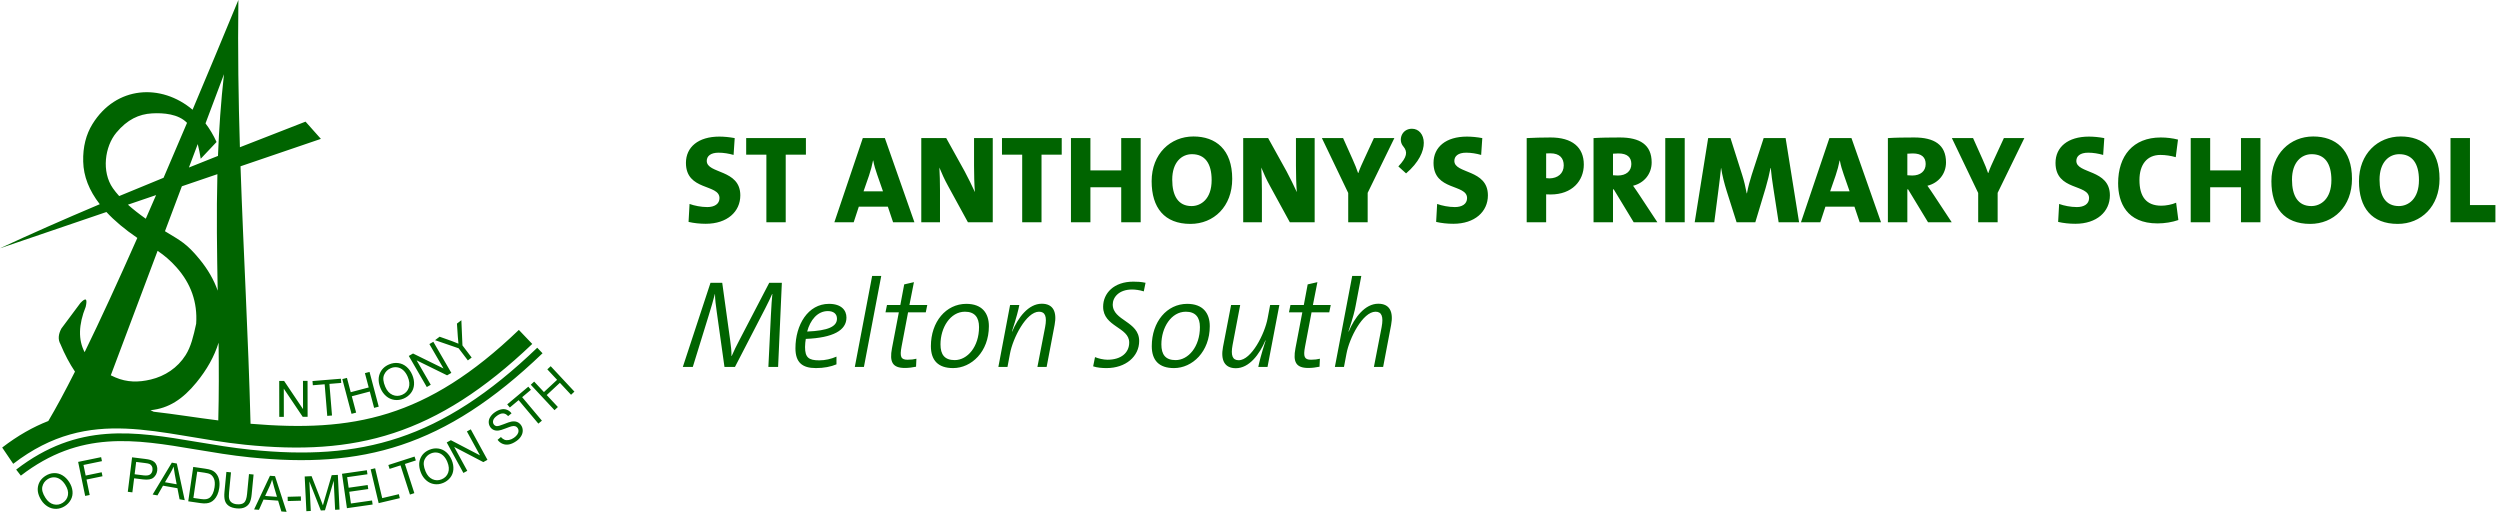 <?xml version="1.0" encoding="UTF-8"?>
<svg width="451px" height="93px" viewBox="0 0 451 93" version="1.1" xmlns="http://www.w3.org/2000/svg" xmlns:xlink="http://www.w3.org/1999/xlink">
    <!-- Generator: Sketch 63.1 (92452) - https://sketch.com -->
    <title>Combined Shape</title>
    <desc>Created with Sketch.</desc>
    <g id="Page-1" stroke="none" stroke-width="1" fill="none" fill-rule="evenodd">
        <g id="01-St-Anthony's-Primary-School-Edge-Mockup" transform="translate(-40, -16)" fill="#006400">
            <g id="Group-6" transform="translate(40, 16)">
                <path d="M48.703,85.831 L49.614,85.898 L51.702,92.337 L50.759,92.267 L50.174,90.319 L47.538,90.126 L46.719,91.97 L45.84,91.905 L48.703,85.831 Z M60.948,85.668 L61.251,91.928 L60.454,91.967 L60.2,86.729 L58.624,92.055 L57.877,92.092 L55.808,86.845 L56.066,92.179 L55.27,92.218 L54.966,85.957 L56.21,85.897 L57.907,90.257 C58.065,90.663 58.179,90.967 58.252,91.169 C58.312,90.939 58.408,90.598 58.539,90.149 L59.837,85.721 L60.948,85.668 Z M9.748,85.349 C10.288,85.331 10.795,85.464 11.268,85.749 C11.74,86.033 12.146,86.438 12.484,86.965 C12.827,87.5 13.026,88.048 13.08,88.608 C13.135,89.169 13.034,89.685 12.776,90.154 C12.518,90.626 12.159,91.008 11.7,91.302 C11.202,91.62 10.68,91.784 10.134,91.796 C9.589,91.806 9.082,91.67 8.613,91.384 C8.146,91.099 7.764,90.725 7.466,90.262 C6.905,89.387 6.701,88.55 6.855,87.754 C7.009,86.957 7.458,86.322 8.204,85.844 C8.692,85.532 9.206,85.368 9.748,85.349 Z M40.841,85.132 L41.67,85.212 L41.323,88.814 C41.271,89.356 41.283,89.761 41.359,90.026 C41.434,90.293 41.587,90.509 41.819,90.67 C42.05,90.833 42.343,90.932 42.697,90.966 C43.302,91.024 43.747,90.927 44.031,90.678 C44.315,90.426 44.494,89.91 44.57,89.126 L44.917,85.524 L45.746,85.603 L45.399,89.207 C45.338,89.834 45.219,90.326 45.042,90.681 C44.864,91.035 44.579,91.311 44.188,91.506 C43.795,91.701 43.299,91.771 42.696,91.713 C42.113,91.657 41.644,91.511 41.293,91.274 C40.94,91.036 40.703,90.72 40.581,90.323 C40.46,89.925 40.43,89.396 40.494,88.735 L40.841,85.132 Z M66.183,84.83 L66.288,85.558 L62.625,86.082 L62.898,87.988 L66.327,87.498 L66.432,88.226 L63.003,88.716 L63.306,90.831 L67.116,90.286 L67.221,91.014 L62.586,91.676 L61.696,85.471 L66.183,84.83 Z M9.707,86.108 C9.314,86.112 8.943,86.224 8.595,86.447 C8.101,86.763 7.784,87.205 7.644,87.772 C7.505,88.34 7.689,89.019 8.198,89.811 C8.605,90.446 9.097,90.837 9.673,90.983 C10.25,91.129 10.797,91.038 11.313,90.707 C11.84,90.37 12.154,89.909 12.258,89.323 C12.361,88.737 12.195,88.105 11.76,87.427 C11.485,86.998 11.172,86.67 10.822,86.443 C10.471,86.217 10.099,86.105 9.707,86.108 Z M34.86,84.234 L37.001,84.545 C37.484,84.615 37.849,84.697 38.095,84.793 C38.438,84.927 38.72,85.12 38.941,85.37 C39.229,85.694 39.422,86.082 39.522,86.536 C39.622,86.99 39.632,87.494 39.551,88.047 C39.483,88.518 39.367,88.927 39.205,89.275 C39.042,89.623 38.856,89.904 38.649,90.117 C38.441,90.331 38.226,90.491 38.001,90.597 C37.777,90.705 37.515,90.773 37.215,90.802 C36.914,90.831 36.576,90.817 36.2,90.762 L33.959,90.437 L34.86,84.234 Z M67.674,84.477 L68.951,89.861 L71.954,89.151 L72.124,89.866 L68.31,90.768 L66.864,84.668 L67.674,84.477 Z M54.273,89.554 L54.295,90.324 L51.911,90.391 L51.889,89.621 L54.273,89.554 Z M30.999,83.46 L31.899,83.618 L33.325,90.234 L32.394,90.07 L32.009,88.074 L29.406,87.616 L28.405,89.368 L27.537,89.215 L30.999,83.46 Z M35.579,85.082 L34.889,89.829 L36.214,90.021 C36.623,90.08 36.95,90.089 37.193,90.047 C37.437,90.004 37.638,89.924 37.797,89.806 C38.019,89.639 38.209,89.398 38.365,89.084 C38.522,88.771 38.635,88.38 38.703,87.911 C38.797,87.261 38.763,86.746 38.601,86.366 C38.439,85.986 38.214,85.714 37.927,85.552 C37.719,85.434 37.371,85.341 36.882,85.27 L35.579,85.082 Z M49.087,86.509 C48.971,86.91 48.826,87.302 48.653,87.687 L47.831,89.471 L49.964,89.628 L49.44,87.847 C49.282,87.306 49.165,86.86 49.087,86.509 Z M18.244,82.471 L18.392,83.192 L15.06,83.878 L15.456,85.79 L18.341,85.195 L18.49,85.916 L15.605,86.51 L16.18,89.297 L15.365,89.465 L14.096,83.326 L18.244,82.471 Z M74.788,82.364 L75.015,83.063 L73.045,83.698 L74.748,88.964 L73.955,89.219 L72.253,83.954 L70.283,84.588 L70.057,83.888 L74.788,82.364 Z M23.828,82.499 L26.18,82.791 C26.593,82.843 26.907,82.902 27.121,82.968 C27.421,83.057 27.665,83.186 27.855,83.354 C28.045,83.523 28.187,83.743 28.281,84.015 C28.375,84.287 28.402,84.577 28.364,84.886 C28.298,85.413 28.074,85.839 27.691,86.162 C27.309,86.487 26.675,86.593 25.794,86.484 L24.196,86.286 L23.88,88.822 L23.053,88.72 L23.828,82.499 Z M79.08,80.917 C79.615,80.994 80.091,81.215 80.506,81.578 C80.92,81.941 81.249,82.412 81.488,82.99 C81.731,83.577 81.83,84.151 81.785,84.712 C81.739,85.274 81.548,85.763 81.212,86.181 C80.875,86.599 80.454,86.912 79.95,87.12 C79.404,87.346 78.861,87.416 78.322,87.331 C77.783,87.245 77.308,87.022 76.897,86.658 C76.488,86.295 76.177,85.859 75.967,85.351 C75.569,84.391 75.516,83.532 75.808,82.775 C76.1,82.018 76.654,81.471 77.473,81.133 C78.009,80.911 78.544,80.84 79.08,80.917 Z M31.312,84.173 C31.156,84.56 30.973,84.936 30.761,85.301 L30.761,85.301 L29.763,86.994 L31.87,87.365 L31.528,85.54 C31.426,84.986 31.355,84.53 31.312,84.173 Z M77.752,81.794 C77.209,82.019 76.819,82.398 76.582,82.932 C76.344,83.466 76.405,84.167 76.766,85.036 C77.055,85.733 77.47,86.205 78.012,86.45 C78.553,86.695 79.107,86.701 79.675,86.467 C80.253,86.228 80.643,85.83 80.849,85.271 C81.054,84.712 81.002,84.061 80.694,83.317 C80.499,82.846 80.249,82.468 79.944,82.183 C79.639,81.899 79.293,81.723 78.906,81.657 C78.519,81.591 78.134,81.637 77.752,81.794 Z M96.918,62.733 L97.875,63.727 C89.016,72.239 80.862,77.446 72.395,80.271 C63.923,83.099 55.166,83.533 45.099,82.502 C41.701,82.154 38.473,81.612 35.343,81.087 C24.272,79.23 14.459,77.584 3.761,85.805 L2.917,84.714 C14.096,76.124 24.186,77.817 35.57,79.727 C38.686,80.249 41.9,80.789 45.239,81.131 C55.119,82.142 63.694,81.722 71.957,78.965 C80.226,76.206 88.212,71.098 96.918,62.733 Z M24.563,83.332 L24.287,85.556 L25.896,85.756 C26.43,85.822 26.819,85.77 27.069,85.6 C27.317,85.429 27.463,85.165 27.508,84.805 C27.54,84.545 27.503,84.314 27.394,84.112 C27.285,83.911 27.126,83.766 26.919,83.68 C26.784,83.627 26.53,83.576 26.157,83.53 L24.563,83.332 Z M84.929,77.452 L87.938,82.953 L87.189,83.361 L81.936,80.619 L84.298,84.938 L83.597,85.319 L80.589,79.818 L81.338,79.41 L86.591,82.151 L84.229,77.833 L84.929,77.452 Z M43.004,7.10542736e-14 C42.882,9.17 43.018,17.96 43.278,26.562 C47.096,25.057 51.043,23.518 55.119,21.944 L57.888,25.054 L43.388,29.998 C43.919,45.637 44.799,60.732 45.197,76.446 C63.579,77.989 76.922,75.541 93.601,59.515 L96.019,62.048 C78.61,78.636 64.028,82.258 44.215,80.229 C28.733,78.644 16.366,72.929 2.385,83.673 L0.395,80.736 C3.222,78.563 5.984,77.017 8.718,75.948 C10.15,73.53 11.76,70.538 13.526,67.04 C12.556,65.605 11.681,63.949 10.9,62.074 C10.444,61.261 10.502,60.326 11.073,59.266 C11.073,59.266 12.219,57.728 14.51,54.653 C15.485,53.631 15.802,53.861 15.462,55.344 C14.159,58.574 14.094,61.304 15.266,63.534 C18.112,57.71 21.305,50.759 24.773,42.921 C22.527,41.391 20.669,39.833 19.198,38.247 L8.52651283e-13,44.794 C5.366,42.289 11.378,39.638 17.999,36.839 C16.065,34.346 15.069,31.786 15.01,29.158 C14.934,26.488 15.54,24.228 16.676,22.388 C20.946,15.472 29.078,15.018 34.742,19.796 C37.408,13.482 40.17,6.857 43.004,7.10542736e-14 Z M91.464,73.929 C91.788,74.058 92.061,74.27 92.283,74.564 L91.663,75.069 C91.402,74.769 91.112,74.606 90.794,74.582 C90.476,74.556 90.118,74.682 89.722,74.957 C89.31,75.244 89.061,75.529 88.978,75.811 C88.895,76.093 88.927,76.34 89.076,76.554 C89.205,76.738 89.378,76.843 89.595,76.871 C89.809,76.897 90.237,76.783 90.878,76.522 C91.519,76.263 91.976,76.107 92.247,76.057 C92.642,75.987 92.985,76.007 93.275,76.119 C93.565,76.231 93.805,76.425 93.998,76.7 C94.189,76.974 94.29,77.284 94.301,77.636 C94.313,77.987 94.219,78.331 94.019,78.669 C93.819,79.008 93.536,79.304 93.168,79.56 C92.702,79.884 92.265,80.086 91.857,80.17 C91.447,80.253 91.059,80.221 90.69,80.072 C90.32,79.925 90.012,79.683 89.763,79.346 L90.363,78.843 C90.574,79.081 90.792,79.243 91.02,79.332 C91.247,79.42 91.513,79.434 91.818,79.374 C92.123,79.314 92.423,79.182 92.716,78.978 C92.976,78.797 93.178,78.599 93.323,78.383 C93.468,78.167 93.541,77.958 93.544,77.755 C93.547,77.552 93.493,77.371 93.383,77.213 C93.271,77.052 93.126,76.945 92.949,76.889 C92.771,76.834 92.546,76.841 92.273,76.909 C92.098,76.952 91.734,77.081 91.181,77.296 C90.628,77.512 90.223,77.636 89.963,77.667 C89.627,77.708 89.333,77.675 89.08,77.568 C88.826,77.462 88.617,77.289 88.452,77.053 C88.27,76.792 88.175,76.497 88.165,76.17 C88.155,75.841 88.25,75.52 88.453,75.205 C88.654,74.891 88.928,74.613 89.275,74.372 C89.656,74.107 90.036,73.934 90.413,73.855 C90.79,73.774 91.14,73.799 91.464,73.929 Z M95.308,69.758 L95.782,70.321 L94.197,71.649 L97.759,75.888 L97.121,76.422 L93.559,72.184 L91.973,73.512 L91.5,72.949 L95.308,69.758 Z M39.432,61.814 C38.682,64.273 37.327,66.694 35.42,69.018 C32.979,71.992 30.457,73.678 27.141,74.002 L27.728,74.275 C31.469,74.696 35.321,75.337 39.377,75.843 C39.501,71.146 39.491,66.482 39.432,61.814 Z M55.483,68.713 L55.493,75.194 L54.611,75.196 L51.196,70.114 L51.205,75.201 L50.38,75.202 L50.369,68.721 L51.252,68.72 L54.666,73.801 L54.657,68.714 L55.483,68.713 Z M61.497,68.322 L61.559,69.08 L59.426,69.254 L59.894,74.956 L59.036,75.026 L58.568,69.324 L56.435,69.499 L56.373,68.741 L61.497,68.322 Z M66.663,67.095 L68.323,73.361 L67.491,73.58 L66.709,70.631 L63.466,71.488 L64.248,74.437 L63.415,74.657 L61.755,68.391 L62.588,68.171 L63.271,70.753 L66.515,69.897 L65.831,67.315 L66.663,67.095 Z M99.346,66.064 L103.626,70.65 L103.017,71.217 L101.002,69.059 L98.628,71.267 L100.643,73.425 L100.033,73.992 L95.754,69.406 L96.363,68.839 L98.126,70.729 L100.5,68.521 L98.737,66.631 L99.346,66.064 Z M70.186,65.743 C70.737,65.507 71.29,65.426 71.845,65.498 C72.4,65.571 72.894,65.793 73.328,66.163 C73.761,66.533 74.107,67.015 74.362,67.61 C74.622,68.213 74.732,68.806 74.692,69.386 C74.652,69.968 74.461,70.477 74.119,70.912 C73.776,71.35 73.345,71.679 72.827,71.901 C72.265,72.141 71.705,72.22 71.145,72.139 C70.588,72.058 70.093,71.834 69.664,71.463 C69.236,71.093 68.909,70.647 68.685,70.124 C68.26,69.137 68.195,68.249 68.487,67.462 C68.778,66.676 69.345,66.103 70.186,65.743 Z M71.675,66.266 C71.273,66.203 70.876,66.255 70.483,66.423 C69.925,66.662 69.527,67.059 69.289,67.615 C69.05,68.17 69.123,68.894 69.507,69.788 C69.815,70.505 70.251,70.986 70.814,71.233 C71.376,71.479 71.95,71.478 72.533,71.229 C73.127,70.974 73.526,70.557 73.732,69.977 C73.936,69.396 73.874,68.724 73.545,67.958 C73.337,67.474 73.074,67.087 72.755,66.796 C72.436,66.506 72.076,66.329 71.675,66.266 Z M78.173,61.657 L81.422,67.268 L80.658,67.709 L75.159,65.006 L77.709,69.411 L76.995,69.823 L73.746,64.212 L74.51,63.771 L80.009,66.473 L77.459,62.069 L78.173,61.657 Z M28.43,45.25 L19.987,67.707 C20.25,67.836 20.523,67.962 20.806,68.083 C22.904,68.985 24.977,68.999 27.205,68.464 C29.745,67.855 32.026,66.375 33.484,64.068 C34.449,62.543 34.896,60.669 35.388,58.402 C35.647,54.551 34.455,51.149 31.812,48.196 C30.746,47.004 29.673,46.089 28.43,45.25 Z M223.732,55.017 L222.36,62.218 C222,64.13 222.338,64.985 223.463,64.985 C225.735,64.985 228.165,60.237 228.683,57.403 L228.683,57.403 L229.132,55.017 L230.798,55.017 L228.66,66.2 L226.995,66.2 C227.153,65.435 227.468,64.062 228.322,61.43 L228.322,61.43 L228.278,61.407 C227.22,63.928 225.352,66.425 222.945,66.425 C220.92,66.425 220.178,64.985 220.627,62.6 L220.627,62.6 L222.09,55.017 L223.732,55.017 Z M174.322,54.815 C177.157,54.815 178.395,56.48 178.395,58.843 C178.395,63.455 175.245,66.403 171.938,66.403 C169.238,66.403 167.933,65.007 167.933,62.443 C167.933,58.055 170.655,54.815 174.322,54.815 Z M149.55,54.815 C151.778,54.815 152.7,55.962 152.7,57.29 C152.7,59.585 150.315,60.935 145.365,61.138 C145.298,61.498 145.23,62.15 145.23,62.6 C145.23,64.513 145.905,65.007 147.795,65.007 C148.852,65.007 149.955,64.76 150.9,64.332 L150.9,64.332 L150.9,65.728 C149.887,66.155 148.627,66.403 147.188,66.403 C144.735,66.403 143.498,65.39 143.498,62.825 C143.498,58.617 145.748,54.815 149.55,54.815 Z M204.45,50.81 C205.17,50.81 205.8,50.833 206.655,51.013 L206.655,51.013 L206.34,52.565 C205.575,52.318 204.765,52.227 204.225,52.227 C201.84,52.227 200.738,53.645 200.738,54.928 C200.738,57.875 205.507,57.943 205.507,61.52 C205.507,64.31 203.077,66.403 199.613,66.403 C198.87,66.403 197.925,66.335 197.205,66.088 L197.205,66.088 L197.542,64.422 C198.127,64.67 199.05,64.895 199.792,64.895 C202.29,64.895 203.708,63.612 203.708,61.79 C203.708,59 199.005,58.977 199.005,55.333 C199.005,52.903 200.94,50.81 204.45,50.81 Z M214.17,54.815 C217.005,54.815 218.243,56.48 218.243,58.843 C218.243,63.455 215.093,66.403 211.785,66.403 C209.085,66.403 207.78,65.007 207.78,62.443 C207.78,58.055 210.502,54.815 214.17,54.815 Z M237.66,50.9 L236.85,55.017 L240.067,55.017 L239.798,56.345 L236.602,56.345 L235.433,62.51 C235.072,64.377 235.32,64.895 236.512,64.895 C237.165,64.895 237.66,64.828 238.11,64.715 L238.11,64.715 L238.042,66.155 C237.412,66.29 236.67,66.38 236.018,66.38 C233.79,66.38 233.227,65.3 233.7,62.825 L233.7,62.825 L234.938,56.345 L232.53,56.345 L232.8,55.017 L235.208,55.017 L235.905,51.305 L237.66,50.9 Z M164.873,50.9 L164.062,55.017 L167.28,55.017 L167.01,56.345 L163.815,56.345 L162.645,62.51 C162.285,64.377 162.532,64.895 163.725,64.895 C164.377,64.895 164.873,64.828 165.322,64.715 L165.322,64.715 L165.255,66.155 C164.625,66.29 163.882,66.38 163.23,66.38 C161.002,66.38 160.44,65.3 160.912,62.825 L160.912,62.825 L162.15,56.345 L159.743,56.345 L160.012,55.017 L162.42,55.017 L163.118,51.305 L164.873,50.9 Z M130.29,51.013 L131.708,61.273 C131.865,62.375 131.977,63.388 131.955,64.22 L131.955,64.22 L132,64.22 C132.45,63.185 132.787,62.51 133.35,61.43 L133.35,61.43 L138.773,51.013 L141.045,51.013 L140.37,66.2 L138.615,66.2 L139.065,56.953 C139.155,55.108 139.245,53.87 139.335,53.038 L139.335,53.038 L139.29,53.038 C139.02,53.667 138.615,54.545 138.075,55.58 L138.075,55.58 L132.585,66.2 L130.695,66.2 L129.3,56.255 C129.143,55.153 128.985,53.938 128.985,53.038 L128.985,53.038 L128.963,53.038 C128.67,54.252 128.287,55.468 127.815,57.02 L127.815,57.02 L124.98,66.2 L123.18,66.2 L128.175,51.013 L130.29,51.013 Z M158.977,49.775 L155.85,66.2 L154.208,66.2 L157.335,49.775 L158.977,49.775 Z M245.58,49.775 L244.545,55.22 C244.387,56.053 244.14,57.133 243.262,59.788 L243.262,59.788 L243.308,59.81 C244.365,57.29 246.232,54.792 248.64,54.792 C250.688,54.792 251.407,56.233 250.958,58.617 L250.958,58.617 L249.518,66.2 L247.852,66.2 L249.248,59 C249.607,57.087 249.248,56.233 248.145,56.233 C245.85,56.233 243.42,60.98 242.903,63.815 L242.903,63.815 L242.452,66.2 L240.81,66.2 L243.938,49.775 L245.58,49.775 Z M187.935,54.792 C189.982,54.792 190.702,56.233 190.252,58.617 L190.252,58.617 L188.812,66.2 L187.148,66.2 L188.542,59 C188.903,57.087 188.542,56.233 187.44,56.233 C185.145,56.233 182.715,60.98 182.197,63.815 L182.197,63.815 L181.748,66.2 L180.105,66.2 L182.22,55.017 L183.885,55.017 C183.75,55.782 183.412,57.155 182.558,59.788 L182.558,59.788 L182.602,59.81 C183.66,57.29 185.528,54.792 187.935,54.792 Z M83.23,57.771 L83.426,62.312 L85.088,64.499 L84.402,65.019 L82.739,62.831 L78.484,61.366 L79.308,60.742 L81.517,61.53 C81.928,61.676 82.325,61.831 82.706,61.999 C82.658,61.609 82.619,61.161 82.586,60.656 L82.586,60.656 L82.432,58.376 L83.23,57.771 Z M174.075,56.233 C171.442,56.233 169.665,59.09 169.665,62.127 C169.665,63.972 170.407,64.963 172.23,64.963 C174.525,64.963 176.618,62.555 176.618,59 C176.618,57.222 175.808,56.233 174.075,56.233 Z M213.923,56.233 C211.29,56.233 209.512,59.09 209.512,62.127 C209.512,63.972 210.255,64.963 212.077,64.963 C214.373,64.963 216.465,62.555 216.465,59 C216.465,57.222 215.655,56.233 213.923,56.233 Z M149.347,56.12 C147.458,56.12 146.153,57.763 145.613,59.81 C149.393,59.653 150.99,58.91 150.99,57.492 C150.99,56.593 150.338,56.12 149.347,56.12 Z M39.218,31.42 L32.808,33.606 L29.76,41.714 C32.594,43.44 33.642,43.898 35.983,46.743 C37.51,48.599 38.597,50.506 39.272,52.435 C39.145,45.534 39.035,38.568 39.218,31.42 Z M215.295,24.62 C219.3,24.62 222.292,26.938 222.292,32.27 C222.292,37.265 218.963,40.392 214.755,40.392 C210.053,40.392 207.757,37.468 207.757,32.697 C207.757,27.747 211.155,24.62 215.295,24.62 Z M433.095,24.62 C437.1,24.62 440.092,26.938 440.092,32.27 C440.092,37.265 436.762,40.392 432.555,40.392 C427.853,40.392 425.558,37.468 425.558,32.697 C425.558,27.747 428.955,24.62 433.095,24.62 Z M417.3,24.62 C421.305,24.62 424.298,26.938 424.298,32.27 C424.298,37.265 420.967,40.392 416.76,40.392 C412.058,40.392 409.762,37.468 409.762,32.697 C409.762,27.747 413.16,24.62 417.3,24.62 Z M376.845,24.642 C377.655,24.642 378.668,24.733 379.613,24.913 L379.613,24.913 L379.41,27.95 C378.555,27.703 377.61,27.545 376.71,27.545 C375.248,27.545 374.572,28.175 374.572,29.03 C374.572,31.392 380.625,30.492 380.625,35.24 C380.625,38.188 378.262,40.37 374.392,40.37 C373.335,40.37 372.255,40.258 371.288,40.032 L371.288,40.032 L371.467,36.792 C372.322,37.108 373.56,37.355 374.663,37.355 C375.945,37.355 376.868,36.815 376.868,35.735 C376.868,33.148 370.815,34.475 370.815,29.39 C370.815,26.532 373.043,24.642 376.845,24.642 Z M264.637,24.642 C265.447,24.642 266.46,24.733 267.405,24.913 L267.405,24.913 L267.202,27.95 C266.348,27.703 265.402,27.545 264.502,27.545 C263.04,27.545 262.365,28.175 262.365,29.03 C262.365,31.392 268.418,30.492 268.418,35.24 C268.418,38.188 266.055,40.37 262.185,40.37 C261.127,40.37 260.048,40.258 259.08,40.032 L259.08,40.032 L259.26,36.792 C260.115,37.108 261.353,37.355 262.455,37.355 C263.738,37.355 264.66,36.815 264.66,35.735 C264.66,33.148 258.608,34.475 258.608,29.39 C258.608,26.532 260.835,24.642 264.637,24.642 Z M129.773,24.642 C130.583,24.642 131.595,24.733 132.54,24.913 L132.54,24.913 L132.338,27.95 C131.482,27.703 130.537,27.545 129.637,27.545 C128.175,27.545 127.5,28.175 127.5,29.03 C127.5,31.392 133.553,30.492 133.553,35.24 C133.553,38.188 131.19,40.37 127.32,40.37 C126.263,40.37 125.183,40.258 124.215,40.032 L124.215,40.032 L124.395,36.792 C125.25,37.108 126.487,37.355 127.59,37.355 C128.873,37.355 129.795,36.815 129.795,35.735 C129.795,33.148 123.743,34.475 123.743,29.39 C123.743,26.532 125.97,24.642 129.773,24.642 Z M389.805,24.8 C390.863,24.8 391.965,24.935 392.91,25.183 L392.91,25.183 L392.505,28.355 C391.65,28.108 390.683,27.95 389.738,27.95 C387.285,27.95 385.957,29.727 385.957,32.472 C385.957,35.465 387.173,37.108 389.918,37.108 C390.705,37.108 391.853,36.905 392.572,36.568 L392.572,36.568 L392.978,39.695 C391.875,40.078 390.525,40.303 389.22,40.303 C383.618,40.303 382.11,36.5 382.11,33.057 C382.11,28.13 384.788,24.8 389.805,24.8 Z M170.7,24.913 L174.03,30.92 C174.705,32.18 175.335,33.485 175.875,34.655 C175.762,33.35 175.718,31.348 175.718,29.907 L175.718,29.907 L175.718,24.913 L179.093,24.913 L179.093,40.1 L174.615,40.1 L171.037,33.553 C170.385,32.383 169.868,31.212 169.463,30.223 C169.53,31.348 169.575,32.877 169.575,34.318 L169.575,34.318 L169.575,40.1 L166.2,40.1 L166.2,24.913 L170.7,24.913 Z M191.535,24.913 L191.535,27.905 L187.89,27.905 L187.89,40.1 L184.403,40.1 L184.403,27.905 L180.757,27.905 L180.757,24.913 L191.535,24.913 Z M398.715,24.913 L398.715,30.74 L404.272,30.74 L404.272,24.913 L407.783,24.913 L407.783,40.1 L404.272,40.1 L404.272,33.778 L398.715,33.778 L398.715,40.1 L395.205,40.1 L395.205,24.913 L398.715,24.913 Z M303.923,24.913 L303.923,40.1 L300.413,40.1 L300.413,24.913 L303.923,24.913 Z M279.735,24.8 C283.605,24.8 285.72,26.555 285.72,29.683 C285.72,32.63 283.605,35.083 279.735,35.083 C279.555,35.083 279.24,35.083 278.925,35.06 L278.925,35.06 L278.925,40.1 L275.415,40.1 L275.415,24.913 C276.72,24.845 278.16,24.8 279.735,24.8 Z M242.295,24.913 L244.028,28.782 C244.433,29.683 244.748,30.47 244.995,31.212 L244.995,31.212 L245.04,31.212 C245.333,30.358 245.76,29.435 246.21,28.468 L246.21,28.468 L247.852,24.913 L251.542,24.913 L246.727,34.79 L246.727,40.1 L243.218,40.1 L243.218,34.812 L238.47,24.913 L242.295,24.913 Z M445.582,24.913 L445.582,36.995 L450.173,36.995 L450.173,40.1 L442.072,40.1 L442.072,24.913 L445.582,24.913 Z M228.773,24.913 L232.102,30.92 C232.778,32.18 233.407,33.485 233.947,34.655 C233.835,33.35 233.79,31.348 233.79,29.907 L233.79,29.907 L233.79,24.913 L237.165,24.913 L237.165,40.1 L232.688,40.1 L229.11,33.553 C228.458,32.383 227.94,31.212 227.535,30.223 C227.602,31.348 227.648,32.877 227.648,34.318 L227.648,34.318 L227.648,40.1 L224.273,40.1 L224.273,24.913 L228.773,24.913 Z M159.63,24.913 L164.963,40.1 L161.115,40.1 L160.17,37.288 L154.928,37.288 L154.005,40.1 L150.518,40.1 L155.648,24.913 L159.63,24.913 Z M312.18,24.913 L314.295,31.573 C314.632,32.63 314.88,33.688 315.105,34.88 L315.105,34.88 L315.15,34.88 C315.375,33.665 315.645,32.72 316.005,31.55 L316.005,31.55 L318.165,24.913 L322.125,24.913 L324.555,40.1 L320.865,40.1 L319.897,33.845 C319.695,32.608 319.56,31.483 319.447,30.312 L319.447,30.312 L319.402,30.312 C319.178,31.438 318.908,32.585 318.525,33.89 L318.525,33.89 L316.658,40.1 L313.283,40.1 L311.483,34.43 C311.077,33.125 310.695,31.663 310.493,30.312 L310.493,30.312 L310.47,30.312 C310.335,31.73 310.178,32.9 310.02,34.16 L310.02,34.16 L309.255,40.1 L305.723,40.1 L308.152,24.913 L312.18,24.913 Z M334.005,24.913 L339.337,40.1 L335.49,40.1 L334.545,37.288 L329.303,37.288 L328.38,40.1 L324.892,40.1 L330.022,24.913 L334.005,24.913 Z M196.71,24.913 L196.71,30.74 L202.268,30.74 L202.268,24.913 L205.778,24.913 L205.778,40.1 L202.268,40.1 L202.268,33.778 L196.71,33.778 L196.71,40.1 L193.2,40.1 L193.2,24.913 L196.71,24.913 Z M345.322,24.8 C348.9,24.8 351.06,26.082 351.06,29.3 C351.06,31.348 349.733,33.013 347.707,33.508 C348.113,34.093 348.517,34.655 348.877,35.218 L348.877,35.218 L352.095,40.1 L347.82,40.1 L344.22,34.16 L344.085,34.16 L344.085,40.1 L340.575,40.1 L340.575,24.913 C341.858,24.823 343.5,24.8 345.322,24.8 Z M355.942,24.913 L357.675,28.782 C358.08,29.683 358.395,30.47 358.642,31.212 L358.642,31.212 L358.688,31.212 C358.98,30.358 359.408,29.435 359.858,28.468 L359.858,28.468 L361.5,24.913 L365.19,24.913 L360.375,34.79 L360.375,40.1 L356.865,40.1 L356.865,34.812 L352.118,24.913 L355.942,24.913 Z M292.223,24.8 C295.8,24.8 297.96,26.082 297.96,29.3 C297.96,31.348 296.632,33.013 294.608,33.508 C295.012,34.093 295.418,34.655 295.777,35.218 L295.777,35.218 L298.995,40.1 L294.72,40.1 L291.12,34.16 L290.985,34.16 L290.985,40.1 L287.475,40.1 L287.475,24.913 C288.757,24.823 290.4,24.8 292.223,24.8 Z M145.387,24.913 L145.387,27.905 L141.743,27.905 L141.743,40.1 L138.255,40.1 L138.255,27.905 L134.61,27.905 L134.61,24.913 L145.387,24.913 Z M28.158,35.192 L23.079,36.924 C23.998,37.747 25.071,38.592 26.298,39.458 C26.91,38.061 27.53,36.638 28.158,35.192 Z M432.825,27.815 C431.002,27.815 429.27,29.233 429.27,32.405 C429.27,35.33 430.35,37.175 432.757,37.175 C434.423,37.175 436.38,35.938 436.38,32.495 C436.38,29.435 435.142,27.815 432.825,27.815 Z M417.03,27.815 C415.207,27.815 413.475,29.233 413.475,32.405 C413.475,35.33 414.555,37.175 416.962,37.175 C418.627,37.175 420.585,35.938 420.585,32.495 C420.585,29.435 419.348,27.815 417.03,27.815 Z M215.025,27.815 C213.202,27.815 211.47,29.233 211.47,32.405 C211.47,35.33 212.55,37.175 214.958,37.175 C216.623,37.175 218.58,35.938 218.58,32.495 C218.58,29.435 217.343,27.815 215.025,27.815 Z M27.406,20.456 C25.069,20.592 22.963,21.558 20.983,23.936 C18.898,26.44 18.289,30.985 20.363,33.955 C20.686,34.418 21.066,34.889 21.501,35.368 C24.084,34.291 26.754,33.192 29.508,32.071 C30.886,28.872 32.298,25.566 33.74,22.164 L33.697,22.12 C32.162,20.573 29.546,20.331 27.406,20.456 Z M157.537,28.962 L157.493,28.962 C157.335,29.795 157.088,30.74 156.773,31.663 L156.773,31.663 L155.782,34.52 L159.292,34.52 L158.235,31.483 C157.942,30.628 157.695,29.863 157.537,28.962 L157.537,28.962 Z M331.913,28.962 L331.868,28.962 C331.71,29.795 331.462,30.74 331.147,31.663 L331.147,31.663 L330.158,34.52 L333.668,34.52 L332.61,31.483 C332.317,30.628 332.07,29.863 331.913,28.962 L331.913,28.962 Z M279.668,27.657 C279.42,27.657 279.173,27.657 278.925,27.68 L278.925,27.68 L278.925,32.135 C279.15,32.157 279.353,32.18 279.533,32.18 C280.995,32.157 282.098,31.325 282.098,29.84 C282.098,28.558 281.4,27.657 279.668,27.657 Z M291.952,27.68 C291.592,27.68 291.188,27.703 290.985,27.725 L290.985,27.725 L290.985,31.617 C291.165,31.64 291.525,31.663 291.863,31.663 C293.348,31.663 294.293,30.875 294.293,29.593 C294.293,28.4 293.595,27.68 291.952,27.68 Z M345.053,27.68 C344.692,27.68 344.288,27.703 344.085,27.725 L344.085,27.725 L344.085,31.617 C344.265,31.64 344.625,31.663 344.962,31.663 C346.447,31.663 347.392,30.875 347.392,29.593 C347.392,28.4 346.695,27.68 345.053,27.68 Z M254.715,23.225 C257.168,23.225 258.315,27.297 253.657,31.28 L253.657,31.28 L252.262,30.02 C253.86,28.332 253.972,27.387 253.162,26.42 C252.173,25.295 252.847,23.225 254.715,23.225 Z M40.408,13.391 L37.074,22.26 C37.831,23.255 38.503,24.374 39.065,25.616 L39.065,25.616 L36.21,28.639 C36.054,27.689 35.885,26.804 35.671,25.991 L35.671,25.991 L34.08,30.221 C35.798,29.531 37.545,28.833 39.323,28.126 C39.509,23.316 39.843,18.416 40.408,13.391 L40.408,13.391 Z" id="Combined-Shape"></path>
            </g>
        </g>
    </g>
</svg>